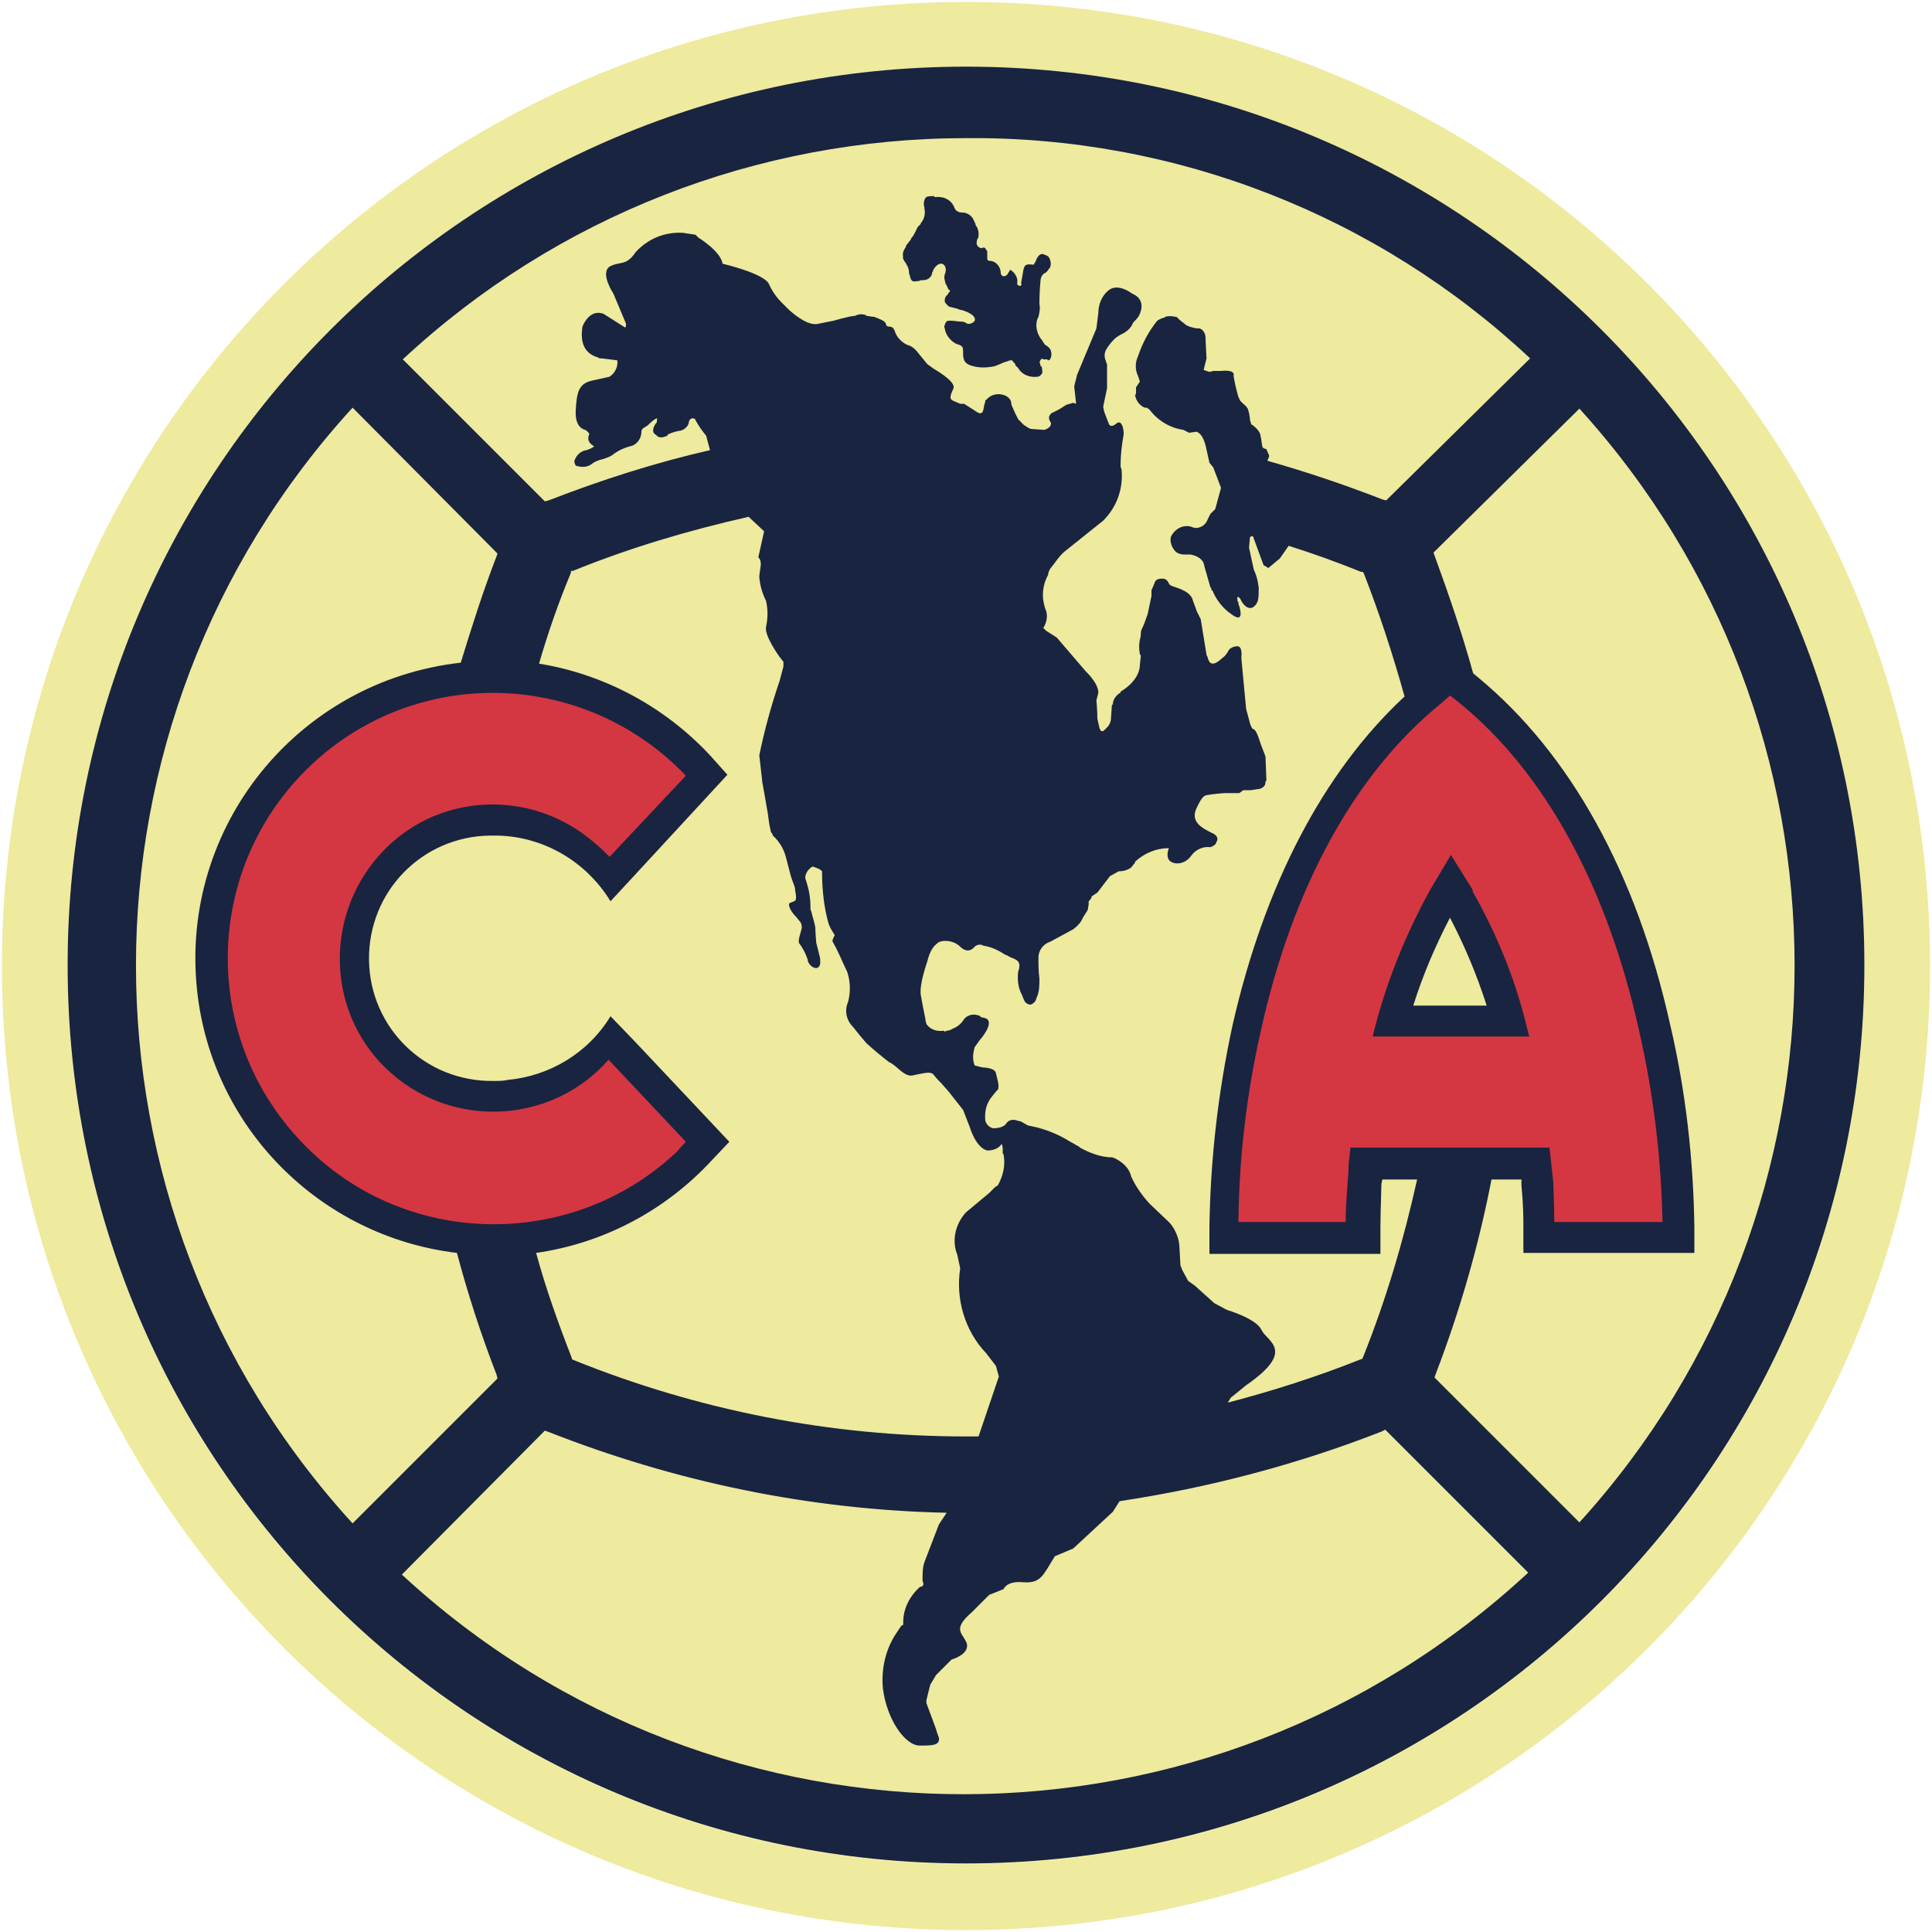<svg version="1.2" xmlns="http://www.w3.org/2000/svg" viewBox="0 0 200 200" width="200" height="200">
	<title>america-svg</title>
	<style>
		.s0 { fill: #eeea9e } 
		.s1 { fill: #192441 } 
		.s2 { fill: #d43741 } 
	</style>
	<g id="logo-america">
		<g id="Grupo_352">
			<path id="Trazado_542" fill-rule="evenodd" class="s0" d="m100 199.8c-55.2 0-99.8-44.6-99.8-99.8 0-55.2 44.6-99.8 99.8-99.8 55.2 0 99.8 44.6 99.8 99.8 0 55.2-44.6 99.8-99.8 99.8zm93-99.8c0-51.4-41.6-93-93-93-51.4 0-93 41.6-93 93 0 51.4 41.6 93 93 93 51.4 0 93-41.6 93-93z"/>
			<path id="Elipse_28" class="s0" d="m100 193c-51.4 0-93-41.6-93-93 0-51.4 41.6-93 93-93 51.4 0 93 41.6 93 93 0 51.4-41.6 93-93 93z"/>
		</g>
		<g id="Grupo_353">
			<path id="Trazado_543" fill-rule="evenodd" class="s1" d="m100 192.9c-51.4 0-93-41.5-93-93 0-51.4 41.6-93 93-93 51.4 0 93 41.6 93 93 0 51.5-41.6 93-93 93zm63.5-35.3c29.7-32.7 29.7-82.6 0-115.3l-15.1 14.9 0.1 0.3c1.5 4.1 2.9 8.2 4 12.2l0.6 0.5c9.4 7.8 16.3 20.1 19.8 35.9 1.6 6.8 2.4 13.9 2.5 20.9v2.7h-17.7v-2.7c0-0.8 0-2.2-0.2-4.3 0-0.2 0-0.4 0-0.6h-3.1q-2 10.3-5.8 20.2l-0.1 0.3zm-63.5-143.3c-21.6 0-42.4 8.1-58.3 22.9l14.7 14.7 0.4-0.1c5.4-2.1 11-3.9 16.7-5.2l-0.4-1.5q-0.6-0.7-1.1-1.6c0-0.1-0.1-0.2-0.3-0.2-0.2 0-0.4 0.2-0.4 0.5-0.1 0.4-0.6 0.8-1 0.8-0.5 0.1-0.8 0.2-1.2 0.4v0.1c-0.3 0.1-0.8 0.4-1.2-0.1-0.3-0.1-0.5-0.6 0.1-1.3 0-0.1 0-0.1 0-0.2 0.2-0.5-0.6 0.2-0.6 0.2-0.2 0.2-0.4 0.4-0.6 0.5-0.4 0.2-0.4 0.4-0.4 0.5 0 0.7-0.5 1.4-1.2 1.5-0.7 0.2-1.3 0.5-1.8 0.9-0.3 0.2-0.6 0.3-0.9 0.4-0.4 0.1-0.8 0.2-1.2 0.5-0.5 0.4-1.1 0.4-1.7 0.2-0.1-0.2-0.2-0.4-0.1-0.6 0.2-0.5 0.6-0.9 1.2-1 0.3-0.1 0.6-0.2 0.8-0.4-0.2-0.1-0.6-0.4-0.6-0.8 0-0.3 0.1-0.4 0.1-0.5-0.1-0.2-0.3-0.3-0.4-0.4 0 0-1.1-0.1-1-2 0.1-1.9 0.3-2.8 1.7-3.1l1.8-0.4c0.6-0.4 0.9-1.1 0.8-1.7l-1.6-0.2c-0.2 0-0.3 0-0.4-0.1-0.7-0.2-2-0.8-1.6-3.2 0 0 0.7-1.9 2.2-1.3l2.2 1.4 0.1-0.1v-0.3l-1.3-3.1c0 0-1.4-2.1-0.4-2.8 1.1-0.6 1.7 0 2.7-1.5 1.3-1.4 3-2.1 4.9-2h-0.1 0.1l1.3 0.2 0.3 0.3c0 0 2.3 1.4 2.5 2.7 0 0 4.3 1 4.8 2.1 0.3 0.7 0.8 1.4 1.3 1.9l0.8 0.8c0.8 0.7 2.1 1.7 3.1 1.4l1.5-0.3c0 0 1.7-0.5 2.2-0.5 0.4-0.2 0.7-0.2 1.1-0.1 0 0 0.1 0.1 0.1 0.1 0.2 0 0.5 0.1 0.8 0.1 0.5 0.2 1.1 0.4 1.2 0.7 0.1 0.6 0.6 0 0.9 0.7 0.2 0.7 0.7 1.2 1.3 1.5 0.5 0.1 0.9 0.5 1.2 0.9l0.9 1.1 0.7 0.5c0 0 2.3 1.3 2 2-0.3 0.7-0.5 1.1 0 1.3l0.7 0.3h0.4l1.1 0.7 0.3 0.2c0.2 0.1 0.5 0.2 0.6-0.3l0.1-0.5c0-0.1 0.1-0.2 0.1-0.4v-0.1h0.1c0.3-0.4 0.8-0.6 1.3-0.6 1.4 0.1 1.3 1.1 1.3 1.1l0.4 0.9c0.1 0.2 0.2 0.4 0.3 0.6l0.6 0.6c0.2 0.1 0.4 0.3 0.7 0.4l1.4 0.1c0.7-0.2 0.7-0.6 0.7-0.7l-0.2-0.4v-0.3l0.2-0.3 0.8-0.4 0.8-0.5 0.7-0.2 0.3 0.1-0.2-1.8 0.3-1.2 2-4.8 0.2-1.6c0-0.8 0.3-1.7 1-2.3 1-0.9 2.5 0.3 2.5 0.3 0 0 1.6 0.5 0.7 2.3-0.2 0.3-0.4 0.5-0.6 0.7-0.2 0.5-0.5 0.8-1 1.1l-0.2 0.1q-0.2 0.1-0.5 0.3c-0.4 0.3-0.8 0.8-1.1 1.3-0.2 0.4-0.2 0.8 0 1.2v0.1l0.1 0.2v2.5l-0.4 1.9 0.1 0.5 0.3 0.8 0.2 0.5c0.1 0.2 0.3 0.3 0.7 0 0.7-0.7 0.9 0.9 0.8 1.2-0.2 1.1-0.3 2.1-0.3 3.2l0.1 0.3c0.2 2-0.5 3.9-1.9 5.3l-4 3.2c-0.6 0.5-1 1.2-1.5 1.8-0.1 0.2-0.2 0.4-0.2 0.6-0.6 1.1-0.7 2.3-0.3 3.5 0.3 0.6 0.2 1.4-0.2 2l0.3 0.3 1.1 0.7 3 3.5c0 0 1.3 1.2 1.3 2.2l-0.2 0.8c0 0 0.1 1.1 0.1 1.9l0.2 0.9c0.1 0.4 0.3 0.5 0.5 0.3 0.3-0.3 0.6-0.5 0.7-1.1l0.1-1.5c0 0 0.1-0.1 0.1-0.1 0-0.5 0.4-1 0.8-1.2v-0.1c0 0 2-1.1 2-2.8l0.1-0.9-0.1-0.2c-0.1-0.5-0.1-1 0-1.5q0.1-0.3 0.1-0.6v-0.1c0-0.2 0.1-0.4 0.2-0.6 0.2-0.4 0.3-0.8 0.5-1.3l0.4-1.9v-0.6l0.3-0.7c0.1-0.4 0.4-0.5 0.8-0.5 0.7 0 0.6 0.6 0.9 0.7 0.3 0.2 1.7 0.4 2.2 1.3l0.1 0.3 0.4 1.1 0.4 0.8 0.6 3.7 0.1 0.2c0.1 0.4 0.3 1.1 1.2 0.4l0.6-0.5 0.3-0.4c0 0 0.1-0.5 0.9-0.6 0.7-0.1 0.5 1.2 0.5 1.2l0.5 5.3 0.3 1.1c0 0 0.2 1 0.5 1 0.3 0.1 0.7 1.5 0.7 1.5l0.5 1.3 0.1 2.5-0.1 0.1c0 0 0 0 0 0.1 0 0.4-0.4 0.7-0.9 0.7l-0.6 0.1h-0.8l-0.4 0.3h-1.6c0 0-1.2 0.1-1.7 0.2-0.4 0-0.7 0.4-1.2 1.5-0.5 1.3 0.6 1.9 1.6 2.4 1 0.4 0.5 1 0.5 1 0 0.3-0.6 0.5-0.6 0.5-0.7-0.1-1.5 0.2-2 0.9-0.5 0.7-1.4 1-2.1 0.6 0 0-0.6-0.3-0.2-1.4-1.3 0-2.5 0.5-3.5 1.4v0.1l-0.4 0.5c-0.4 0.3-0.9 0.4-1.3 0.4l-0.9 0.5-1.3 1.7-0.6 0.4v0.1c-0.1 0.2-0.2 0.3-0.3 0.4v0.1 0.2l-0.1 0.6-0.5 0.8c-0.2 0.5-0.6 0.9-1 1.2l-2.4 1.3c-0.7 0.2-1.2 0.9-1.2 1.6 0 0.7 0 1.5 0.1 2.2 0 0.7 0 1.4-0.3 2q-0.1 0.5-0.6 0.7c-0.3 0-0.6-0.2-0.7-0.5q-0.1-0.2-0.2-0.5c-0.4-0.7-0.5-1.6-0.4-2.4 0.3-0.9 0.1-1.2-0.8-1.5q-0.3-0.2-0.6-0.3c-0.6-0.4-1.4-0.8-2.2-0.9-0.3-0.2-0.7-0.1-0.9 0.1-0.6 0.7-1.2 0.3-1.5 0-0.4-0.4-1-0.6-1.5-0.6-0.2 0-0.4 0-0.6 0.1q0 0-0.1 0l-0.1 0.1c-0.6 0.4-0.9 1.1-1.1 1.9-0.3 0.9-0.6 1.9-0.7 2.9v0.5l0.2 1.1 0.3 1.5v0.1l0.1 0.4c0.4 0.6 1.1 0.8 1.8 0.7l0.1 0.1 0.2-0.1q0.3 0 0.6-0.2c0.5-0.2 0.9-0.5 1.2-1 0.4-0.5 1.1-0.6 1.7-0.3 0 0.1 0 0.1 0.1 0.1l0.4 0.1c1.1 0.4-0.6 2.3-0.6 2.3l-0.5 0.7-0.1 0.4c-0.1 0.5-0.1 1 0.1 1.5l0.8 0.2c0 0 1.3 0 1.4 0.6 0.1 0.5 0.4 1.3 0.2 1.7q-0.1 0.1-0.2 0.2l-0.4 0.5c-0.6 0.7-0.8 1.6-0.7 2.5 0.1 0.4 0.4 0.7 0.8 0.8 0.5 0 1-0.1 1.3-0.4 0.2-0.4 0.7-0.6 1.2-0.4l0.4 0.1 0.7 0.4 0.9 0.2c1.2 0.3 2.4 0.8 3.5 1.5q0.4 0.2 0.7 0.4c0.1 0 0.2 0.1 0.3 0.2 0.9 0.5 1.9 0.9 3 1 0.1 0 0.2 0 0.3 0l0.3 0.1c0.8 0.4 1.5 1 1.7 1.9q0.7 1.5 1.9 2.8l2.1 2c0.6 0.7 1 1.7 1 2.6l0.1 1.8 0.2 0.5 0.6 1.1 0.7 0.5 2 1.8 1.3 0.7c0 0 3.1 0.9 3.6 2.1 0.6 1.2 3.6 2.1-1.6 5.7l-1.6 1.3-0.3 0.5c4.6-1.2 9.3-2.7 13.8-4.5h0.1l0.1-0.2c2.4-6 4.2-12.1 5.6-18.4h-3.6c0 0.1-0.1 0.3-0.1 0.6q-0.1 3.3-0.1 4.3v2.8h-17.7v-2.8c0.1-7 0.9-14 2.4-20.9 3.3-14.5 9.4-26.2 17.8-34-1.2-4.3-2.6-8.6-4.2-12.7l-0.1-0.2h-0.2q-3.7-1.5-7.5-2.7l-0.9 1.3-1.2 1-0.5-0.3-1.1-3h-0.1l-0.2 0.1-0.1 1.1 0.5 2.3c0.3 0.6 0.4 1.1 0.5 1.8v0.2 0.1c0 0.7 0 1.3-0.5 1.7-0.5 0.4-1.1-0.1-1.4-0.8-0.4-0.5-0.3 0-0.3 0.2 0 0 0 0.1 0.1 0.1v0.2c0.3 0.8 0.5 2-0.7 1.1-0.9-0.6-1.6-1.5-2-2.5h-0.1v-0.2c-0.1-0.1-0.1-0.1-0.1-0.1l-0.6-2.1-0.1-0.4c0 0-0.2-0.7-1.4-0.9-0.2 0-0.5 0-0.7 0-0.2 0-0.6-0.1-0.8-0.3-0.4-0.4-0.6-1-0.5-1.5 0.4-0.9 1.4-1.4 2.3-1 0.6 0.2 1.3-0.2 1.5-0.8l0.1-0.2 0.2-0.4 0.5-0.5 0.6-2.2-0.8-2.1-0.4-0.5-0.4-1.8c-0.3-1.1-0.7-1.3-0.9-1.4h-0.1l-0.7 0.1-0.6-0.3c-1.4-0.2-2.7-1-3.5-2.1l-0.3-0.2h-0.2c-0.5-0.2-0.9-0.7-1-1.3 0.1-0.1 0.1-0.2 0.1-0.3v-0.5l0.4-0.6-0.2-0.6c-0.3-0.6-0.3-1.4 0-2q0.7-2.1 2-3.7c0.3-0.2 0.4-0.2 0.6-0.3 0.1 0 0.2 0 0.2-0.1 0.3-0.1 0.7-0.1 1.1 0h0.1c0.1 0.1 0.2 0.2 0.3 0.3l0.5 0.4c0.3 0.3 0.8 0.4 1.3 0.5 0.5-0.1 0.9 0.4 0.9 1v0.2l0.1 1.9-0.3 1.2 0.6 0.2 0.4-0.1h0.8c0 0 1.5-0.2 1.3 0.5 0.1 0.7 0.3 1.5 0.5 2.2l0.2 0.4 0.2 0.2 0.1 0.1q0.4 0.3 0.5 0.6c0.1 0.3 0.2 0.8 0.2 1.1l0.1 0.3v0.1c0 0 1 0.6 1 1.3 0.1 0.3 0.1 0.8 0.2 1.1l0.1 0.1 0.3 0.1 0.3 0.7-0.2 0.5q6 1.7 11.9 4l0.4 0.1 14.9-14.7c-15.8-14.8-36.7-23-58.4-22.8zm17.5 26.6q0 0 0 0 0 0 0 0zm36.4 63.2q-1.5-4.7-3.8-9.1c-1.5 2.9-2.8 5.9-3.8 9.1zm-53.9 21.4l2.4-2 0.6-0.6 0.3-0.2c0.5-0.9 0.8-2 0.6-3.1v-0.1l-0.1-0.1c0-0.4 0-0.6 0-0.6l-0.1-0.4c-0.3 0.5-0.9 0.7-1.5 0.7-1.2-0.3-1.8-2.4-1.8-2.4l-0.7-1.8-1.5-1.9-0.7-0.8c0 0-0.6-0.6-0.9-1-0.3-0.3-1-0.1-2 0.1-0.9 0.3-1.7-0.9-2.3-1.2-0.1-0.1-0.1-0.1-0.2-0.1q-1.3-1-2.4-2-0.7-0.8-1.4-1.7c-0.7-0.7-0.9-1.7-0.5-2.6q0.4-1.6-0.1-3.1c-0.5-1-0.9-2.1-1.5-3.1-0.1-0.2 0.2-0.6 0.2-0.7 0-0.1-0.2-0.2-0.6-1.1-0.5-1.7-0.7-3.6-0.7-5.4 0.1-0.3-1-0.6-1-0.6-0.3 0.2-0.6 0.5-0.7 0.9-0.1 0.4 0 0.3 0.2 1.1 0.2 0.7 0.3 1.4 0.3 2.2 0 0.2 0 0.3 0.1 0.5 0.1 0.5 0.3 1 0.4 1.6 0 0.5 0.1 1.6 0.1 1.6q0.2 0.8 0.4 1.6c0 0.4 0.1 0.8-0.3 1-0.5 0.1-1-0.5-1-0.9q-0.3-0.9-0.9-1.7c-0.1-0.4 0.3-1.3 0.3-1.6 0-0.5-0.2-0.6-0.6-1.1-0.3-0.3-0.6-0.7-0.7-1.1-0.1-0.4 0.1-0.3 0.5-0.5 0.4-0.1 0.1-1 0.1-1.3 0-0.2-0.2-0.6-0.4-1.2-0.1-0.4-0.3-1.1-0.5-1.9-0.2-0.9-0.7-1.8-1.4-2.4v-0.1q-0.1-0.1-0.2-0.3c-0.2-0.8-0.3-1.8-0.3-1.8l-0.4-2.3-0.2-1.1v-0.1c-0.1-0.9-0.2-1.7-0.3-2.6q0.8-3.9 2.1-7.7l0.4-1.5v-0.5l-0.4-0.5c0 0-1.6-2.2-1.4-3.1q0.3-1.4 0-2.7-0.6-1.2-0.7-2.5c0.1-1.1 0.3-1.4 0-1.9l-0.1-0.1 0.6-2.7-1.6-1.5c-6.2 1.4-12.3 3.2-18.2 5.6h-0.2v0.2c-1.3 3.1-2.4 6.3-3.3 9.4 6.8 1.1 13.1 4.5 17.8 9.6l1.7 1.9-9.6 10.4-2.5 2.7c-2.5-4.1-6.9-6.7-11.7-6.8-0.1 0-0.3 0-0.5 0q-0.2 0-0.3 0c-7 0.1-12.6 5.8-12.5 12.9 0.1 7 5.8 12.6 12.9 12.5 0.5 0 1 0 1.4-0.1 4.4-0.4 8.4-2.8 10.7-6.6l2.6 2.7 9.7 10.3-1.8 1.9c-4.8 5.2-11.2 8.6-18.2 9.6 1 3.7 2.3 7.3 3.7 10.9v0.1l0.2 0.1c12.9 5.2 26.6 7.9 40.6 7.9h1.3l2.1-6.2-0.3-1.1-1-1.3c-2.2-2.3-3.2-5.6-2.7-8.8l-0.3-1.4c-0.6-1.5-0.2-3.2 0.9-4.4zm-63.5 32.2l15-15-0.1-0.4q-2.4-6.2-4.1-12.6c-14.2-1.7-25.4-13-26.9-27.2-1.8-16.9 10.4-32 27.3-33.9 1.1-3.6 2.3-7.4 3.7-11l0.1-0.3-15-15.1c-29.9 32.7-29.9 82.8 0 115.5zm121.7 5.1l-14.8-14.8-0.4 0.2c-8.7 3.4-17.8 5.8-27.1 7.2l-0.7 1.1-4.1 3.8-1.9 0.8c-1.2 1.9-1.4 2.8-3.2 2.7-1.8-0.2-2.1 0.7-2.1 0.7l-1.5 0.6-1.8 1.8c-2.2 1.9-0.8 2.2-0.5 3.3 0.2 1.1-1.6 1.6-1.6 1.6l-1.6 1.6-0.6 1-0.4 1.6v0.3l1 2.7c0.1 0.4 0.2 0.6 0.3 0.9 0.1 0.8-0.7 0.8-2 0.8-1.5 0-3.4-2.7-3.8-5.9-0.2-2.1 0.3-4.2 1.5-5.9l0.4-0.6 0.2-0.1v-0.3c0-1.2 0.5-2.3 1.3-3.2l0.4-0.4 0.3-0.1 0.1-0.2-0.1-0.4c0-0.7 0-1.3 0.2-1.9l1.5-3.9 0.8-1.2c-14.2-0.3-28.1-3.2-41.3-8.4l-0.3-0.1-14.8 14.9c32.9 30.4 83.7 30.3 116.6-0.2z"/>
			<path id="Trazado_544" class="s1" d="m93.6 27c0.3 0.4 0.5 0.8 0.5 1.2 0 0.2 0.1 0.3 0.1 0.4 0.1 0.5 0.3 0.6 0.7 0.5 0 0 0.2 0 0.2 0 0.2-0.1 0.3-0.1 0.5-0.1 0.5 0 0.9-0.4 0.9-0.8 0.1-0.1 0.1-0.3 0.2-0.4 0.2-0.3 0.6-0.7 1-0.4 0.4 0.4 0.1 1 0.1 1-0.1 0.4 0 0.6 0.1 1 0.1 0.1 0.2 0.4 0.3 0.6h0.1q0.1 0.2-0.1 0.3l-0.1 0.2q-0.3 0.2-0.3 0.6c0 0.2 0 0.2 0.2 0.4q0.2 0.3 0.5 0.3c0.3 0.1 0.5 0.1 0.7 0.2q0.2 0.1 0.4 0.1c0.3 0.1 1.5 0.5 1.3 1.1-0.1 0.2-0.5 0.4-0.8 0.3q-0.1-0.1-0.4-0.2h-0.1c-0.4 0-0.8-0.1-1.2-0.1-0.3 0-0.4 0-0.5 0.2-0.1 0.2-0.2 0.4-0.1 0.6 0.1 0.7 0.6 1.3 1.2 1.6 0.7 0.2 0.7 0.3 0.7 1 0 0.7 0.2 1 0.7 1.2 0.8 0.3 1.7 0.3 2.6 0.1l0.5-0.2q0.4-0.2 0.8-0.3 0.2-0.1 0.3-0.1h0.1c0.1 0 0.1 0 0.2 0.2 0.2 0.1 0.2 0.2 0.2 0.3l0.3 0.3c0.4 0.7 1.2 1 2 0.9 0.2 0 0.4-0.2 0.5-0.4 0-0.2 0-0.5-0.1-0.7-0.1 0-0.1 0-0.1-0.1v-0.1c-0.1-0.1-0.1-0.3 0-0.4 0.1-0.2 0.2-0.2 0.3-0.1q0.2 0 0.4 0l0.1 0.1q0.1 0 0.2-0.1c0.2-0.3 0.2-0.9-0.1-1.2q-0.2-0.2-0.4-0.3c-0.2-0.2-0.3-0.5-0.5-0.7-0.4-0.6-0.6-1.5-0.2-2.2 0.1-0.4 0.2-0.9 0.1-1.3q0-1.2 0.1-2.3c0-0.3 0.1-0.7 0.4-0.9 0.3-0.1 0.4-0.4 0.6-0.6 0.1-0.3 0.1-0.5 0-0.8q-0.1-0.4-0.5-0.5-0.3-0.2-0.6 0-0.3 0.3-0.4 0.7l-0.1 0.1q0 0.2-0.2 0.2c-0.7-0.1-0.9 0-1 0.8q-0.1 0.6-0.2 1.1c0.1 0.1 0 0.3-0.1 0.3-0.1 0-0.3-0.1-0.3-0.2q0 0 0-0.1c0.1-0.5-0.2-1-0.6-1.3q-0.1-0.1-0.2 0c0 0.1 0 0.1-0.1 0.2 0 0.1-0.1 0.1-0.1 0.2-0.2 0.2-0.3 0.2-0.5 0.2-0.1-0.1-0.2-0.2-0.2-0.3 0-0.7-0.5-1.3-1.2-1.3-0.1 0-0.2-0.1-0.2-0.2 0-0.2 0-0.5 0-0.8q-0.1-0.1-0.2-0.3c-0.1-0.1-0.2-0.1-0.4 0-0.8-0.2-0.4-1-0.4-1 0.1-0.1 0.1-0.2 0.1-0.3v-0.2c0-0.2 0-0.3-0.1-0.5v-0.1q-0.1-0.1-0.2-0.3c0-0.1-0.1-0.3-0.2-0.5-0.2-0.5-0.7-0.8-1.2-0.8-0.4 0-0.7-0.2-0.8-0.5-0.3-0.8-1.1-1.2-2-1.1-0.1 0-0.1-0.1-0.1-0.1-0.4 0-0.8 0-0.9 0.2-0.2 0.3-0.2 0.7-0.1 1v0.1c0.1 0.5 0 1-0.3 1.4q-0.1 0.1-0.1 0.2c-0.1 0.1-0.2 0.2-0.3 0.3-0.2 0.4-0.4 0.9-0.7 1.2 0 0.1 0 0.1 0 0.1-0.2 0.2-0.3 0.4-0.5 0.6 0 0.1 0 0.1 0 0.1-0.3 0.5-0.4 0.7-0.3 1.1-0.1 0 0 0.2 0.1 0.4z"/>
		</g>
		<path id="XMLID_20_" class="s2" d="m63 109.7c-5.8 6.6-15.9 7.2-22.5 1.4-6.6-5.8-7.1-15.9-1.3-22.5 5.8-6.6 15.8-7.1 22.4-1.3 0.5 0.4 1 0.9 1.5 1.4l7.9-8.4c-10.5-11-27.9-11.5-38.9-1-11 10.5-11.4 27.9-0.9 38.9 10.4 11 27.9 11.4 38.9 1q0.4-0.5 0.9-1z"/>
		<path id="XMLID_17_" fill-rule="evenodd" class="s2" d="m160.4 118.8h-20.6l-0.2 1.8q0 0.9-0.1 1.9-0.2 2.7-0.2 4h-11.1q0.1-9.9 2.3-19.7c3.3-15 9.8-26.8 18.7-34l0.9-0.8 0.9 0.7c8.9 7.2 15.4 19.1 18.7 34.1q2.2 9.7 2.4 19.7h-11.2q0-1.3-0.1-4-0.1-1.1-0.2-1.9zm-2.1-11.5l-0.3-1.2c-1.2-4.9-3.1-9.5-5.6-13.9h0.1l-2.3-3.7-2.2 3.7c-2.4 4.4-4.3 9-5.6 13.9l-0.3 1.2z"/>
	</g>
</svg>